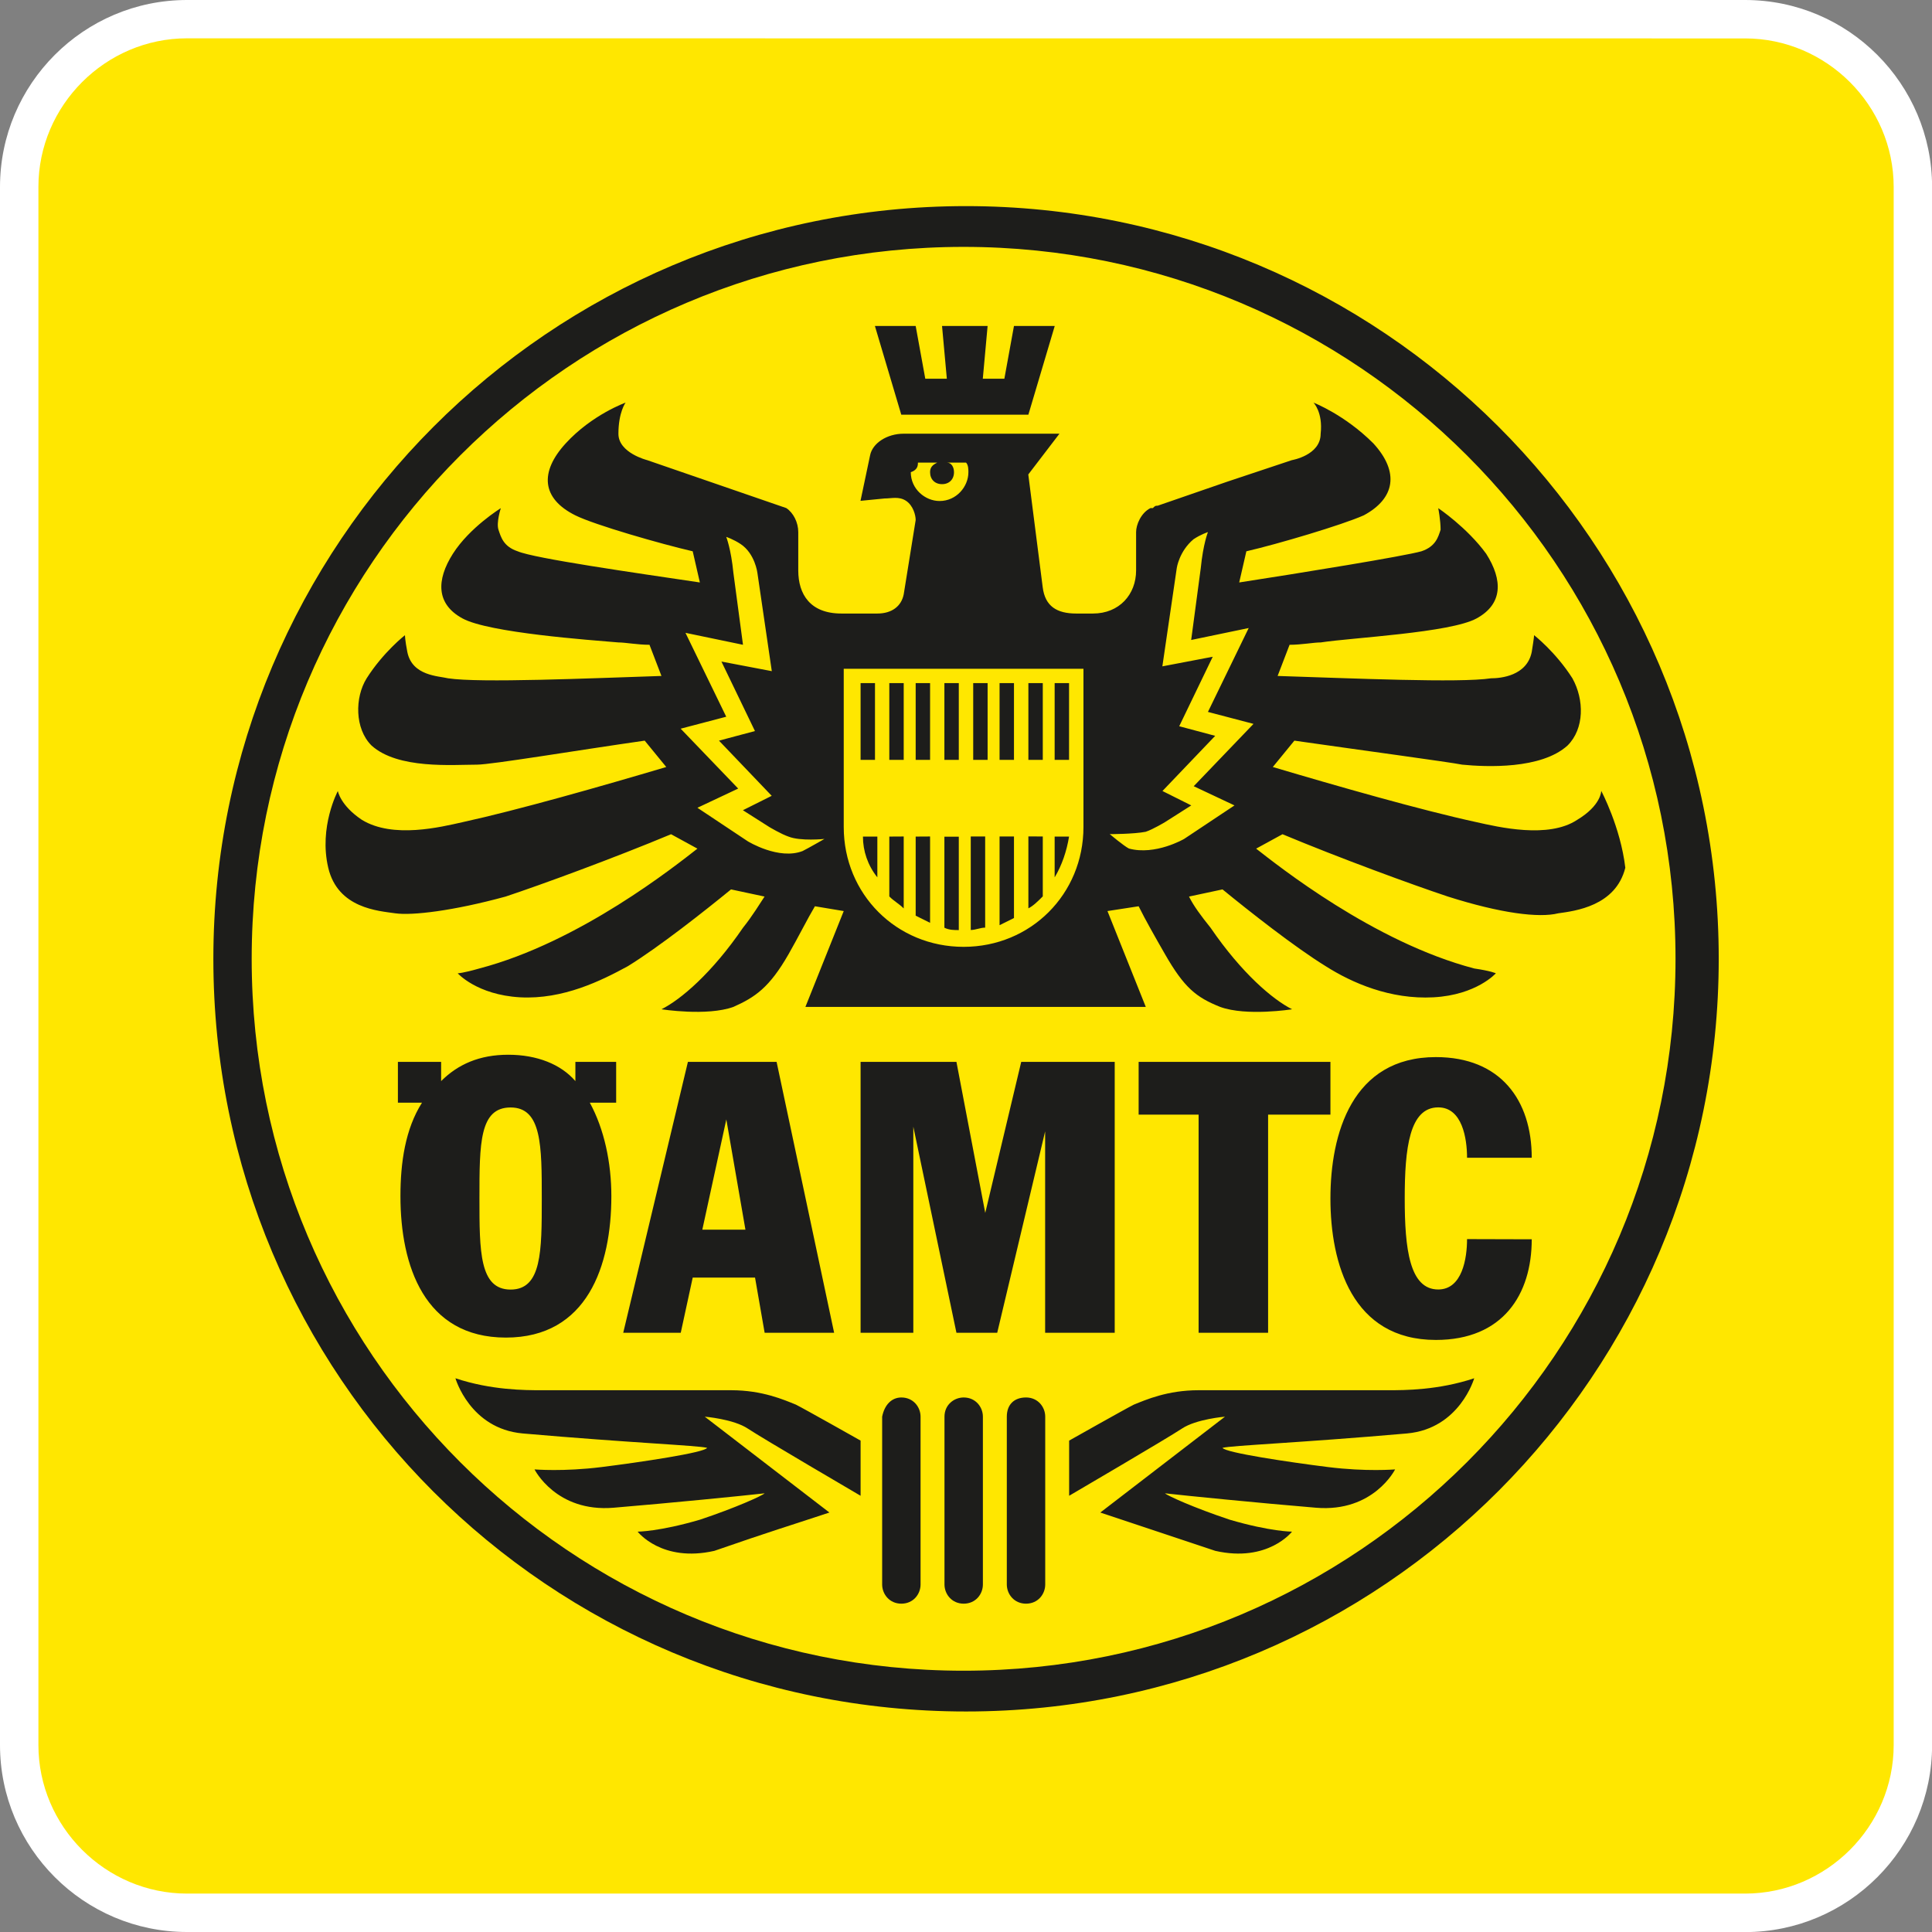 <?xml version="1.0" encoding="UTF-8" standalone="no"?>
<!-- Created with Inkscape (http://www.inkscape.org/) -->

<svg
   width="21.325mm"
   height="21.325mm"
   viewBox="0 0 21.325 21.325"
   version="1.1"
   id="svg2206"
   inkscape:export-filename="/home/mohammad/bitmap.png"
   inkscape:export-xdpi="96"
   inkscape:export-ydpi="96"
   inkscape:version="1.1.1 (3bf5ae0d25, 2021-09-20)"
   sodipodi:docname="drawing.svg"
   xmlns:inkscape="http://www.inkscape.org/namespaces/inkscape"
   xmlns:sodipodi="http://sodipodi.sourceforge.net/DTD/sodipodi-0.dtd"
   xmlns="http://www.w3.org/2000/svg"
   xmlns:svg="http://www.w3.org/2000/svg">
  <rect x="0" y="0" width="21.325" height="21.325" fill="#808080" stroke="none"/>
  <sodipodi:namedview
     id="namedview2208"
     pagecolor="#ffffff"
     bordercolor="#666666"
     borderopacity="1.0"
     inkscape:pageshadow="2"
     inkscape:pageopacity="0.0"
     inkscape:pagecheckerboard="0"
     inkscape:document-units="mm"
     showgrid="false"
     inkscape:zoom="0.53629349"
     inkscape:cx="196.72064"
     inkscape:cy="190.19437"
     inkscape:window-width="1600"
     inkscape:window-height="873"
     inkscape:window-x="0"
     inkscape:window-y="0"
     inkscape:window-maximized="1"
     inkscape:current-layer="layer1" />
  <defs
     id="defs2203" />
  <g
     inkscape:label="Layer 1"
     inkscape:groupmode="layer"
     id="layer1"
     transform="translate(-52.98,-98.369)">
    <path
       d="m 74.094,117.604 c 0,1.032 -0.847,1.852 -1.852,1.852 H 55.044 c -1.032,0 -1.852,-0.847 -1.852,-1.852 v -17.198 c 0,-1.032 0.847,-1.852 1.852,-1.852 h 17.198 c 1.032,0 1.852,0.847 1.852,1.852 z"
       fill="#ffe700"
       id="path1235"
       style="stroke-width:0.265" />
    <path
       d="M 72.242,119.694 H 55.044 c -1.138,0 -2.064,-0.926 -2.064,-2.064 V 100.433 c 0,-1.138 0.926,-2.064 2.064,-2.064 h 17.198 c 1.138,0 2.064,0.926 2.064,2.064 v 17.198 c 0,1.138 -0.926,2.064 -2.064,2.064 z M 55.044,98.792 c -0.9,0 -1.64,0.741 -1.64,1.64 v 17.198 c 0,0.9 0.741,1.64 1.64,1.64 h 17.198 c 0.9,0 1.64,-0.741 1.64,-1.64 V 100.433 c 0,-0.9 -0.741,-1.64 -1.64,-1.64 z"
       fill="#ffffff"
       id="path1237"
       style="stroke-width:0.265" />
    <path
       d="m 55.758,108.952 c 0,4.339 3.519,7.858 7.858,7.858 4.339,0 7.858,-3.519 7.858,-7.858 0,-4.339 -3.519,-7.858 -7.858,-7.858 -4.339,0 -7.858,3.519 -7.858,7.858 m -0.423,0 c 0,-4.577 3.704,-8.308 8.308,-8.308 4.577,0 8.308,3.704 8.308,8.308 0,4.577 -3.704,8.308 -8.308,8.308 -4.604,0 -8.308,-3.704 -8.308,-8.308 z m 2.064,1.138 h 0.45 v 0.212 c 0.185,-0.185 0.423,-0.291 0.741,-0.291 0.318,0 0.582,0.106 0.741,0.291 v -0.212 h 0.45 v 0.45 h -0.291 c 0.159,0.291 0.238,0.661 0.238,1.032 0,0.767 -0.265,1.561 -1.164,1.561 -0.9,0 -1.164,-0.794 -1.164,-1.561 0,-0.37 0.053,-0.741 0.238,-1.032 H 57.372 v -0.45 z m 0.873,1.508 c 0,0.582 0,1.005 0.344,1.005 0.344,0 0.344,-0.423 0.344,-1.005 0,-0.582 0,-1.005 -0.344,-1.005 -0.344,0 -0.344,0.397 -0.344,1.005 z m 1.587,1.482 0.714,-2.99 h 0.979 l 0.635,2.99 h -0.767 l -0.106,-0.609 h -0.688 l -0.132,0.609 z m 1.138,-2.355 -0.265,1.217 h 0.476 z m 1.482,2.355 v -2.99 h 1.058 l 0.318,1.667 0.397,-1.667 h 1.032 v 2.99 H 64.516 v -2.223 l -0.529,2.223 h -0.45 l -0.476,-2.275 v 2.275 z m 3.069,-2.408 v -0.582 h 2.117 v 0.582 h -0.688 v 2.408 h -0.767 v -2.408 z m 4.339,1.376 c 0,0.609 -0.318,1.111 -1.058,1.111 -0.926,0 -1.164,-0.847 -1.164,-1.561 0,-0.714 0.238,-1.561 1.164,-1.561 0.714,0 1.058,0.476 1.058,1.111 h -0.714 c 0,-0.212 -0.053,-0.556 -0.318,-0.556 -0.318,0 -0.37,0.45 -0.37,1.005 0,0.556 0.053,1.005 0.37,1.005 0.265,0 0.318,-0.344 0.318,-0.556 z"
       fill-rule="evenodd"
       clip-rule="evenodd"
       fill="#1d1d1b"
       id="path1239"
       style="stroke-width:0.265" />
    <path
       d="m 62.479,106.756 v -0.847 h 0.159 v 0.847 z m 0.026,0.847 h 0.159 v 0.45 c -0.106,-0.132 -0.159,-0.291 -0.159,-0.45 z m 2.275,-0.847 h -0.159 v -0.847 h 0.159 z m 0,0.847 c -0.026,0.159 -0.079,0.318 -0.159,0.45 v -0.45 z m -1.376,-0.847 v -0.847 h 0.159 v 0.847 z m 0.159,1.879 c -0.053,0 -0.106,0 -0.159,-0.026 v -1.005 h 0.159 z m 0.159,-1.879 v -0.847 h 0.159 v 0.847 z m 0.132,1.852 c -0.053,0 -0.106,0.026 -0.159,0.026 v -1.032 h 0.159 z m 0.159,-1.852 v -0.847 h 0.159 v 0.847 z m 0.159,1.746 -0.159,0.079 v -0.979 h 0.159 z m 0.318,-0.9 v 0.661 c -0.053,0.053 -0.106,0.106 -0.159,0.132 v -0.794 z m -0.159,-1.693 h 0.159 v 0.847 h -0.159 z m -1.085,1.693 v 0.953 l -0.159,-0.079 v -0.873 z m -0.159,-1.693 h 0.159 v 0.847 h -0.159 z m -0.132,1.693 v 0.794 c -0.053,-0.053 -0.106,-0.079 -0.159,-0.132 v -0.661 z m -0.159,-1.693 h 0.159 v 0.847 h -0.159 z"
       fill-rule="evenodd"
       clip-rule="evenodd"
       fill="#1d1d1b"
       id="path1241"
       style="stroke-width:0.265" />
    <path
       fill="#1d1d1b"
       d="m 64.331,102.946 0.291,-0.979 h -0.45 l -0.106,0.582 h -0.238 l 0.053,-0.582 h -0.503 l 0.053,0.582 h -0.238 l -0.106,-0.582 h -0.45 l 0.291,0.979 z"
       id="path1243"
       style="stroke-width:0.265" />
    <path
       d="m 70.654,107.1 c 0,0 0,0.159 -0.265,0.318 -0.318,0.212 -0.873,0.079 -1.111,0.026 -0.609,-0.132 -1.535,-0.397 -2.249,-0.609 l 0.238,-0.291 c 0.741,0.106 1.72,0.238 1.852,0.265 0.265,0.026 0.873,0.053 1.164,-0.212 0.185,-0.185 0.185,-0.503 0.053,-0.741 -0.185,-0.291 -0.423,-0.476 -0.423,-0.476 0,0 0,0.026 -0.026,0.185 -0.053,0.265 -0.344,0.291 -0.45,0.291 -0.344,0.053 -1.535,0 -2.355,-0.026 l 0.132,-0.344 c 0.132,0 0.265,-0.026 0.344,-0.026 0.344,-0.053 1.429,-0.106 1.72,-0.265 0.291,-0.159 0.291,-0.423 0.106,-0.714 -0.212,-0.291 -0.529,-0.503 -0.529,-0.503 0,0 0.026,0.132 0.026,0.238 -0.026,0.079 -0.053,0.185 -0.212,0.238 -0.185,0.053 -1.323,0.238 -2.011,0.344 l 0.079,-0.344 c 0.344,-0.079 1.058,-0.291 1.296,-0.397 0.344,-0.185 0.397,-0.476 0.106,-0.794 -0.318,-0.318 -0.661,-0.45 -0.661,-0.45 0,0 0.106,0.106 0.079,0.344 0,0.238 -0.318,0.291 -0.318,0.291 l -0.714,0.238 -0.767,0.265 c -0.026,0 -0.026,0 -0.053,0.026 h -0.026 c -0.106,0.053 -0.159,0.185 -0.159,0.265 v 0.423 c 0,0.265 -0.185,0.476 -0.476,0.476 h -0.185 c -0.212,0 -0.344,-0.079 -0.37,-0.291 l -0.159,-1.244 0.344,-0.45 h -1.72 c -0.185,0 -0.344,0.106 -0.37,0.238 l -0.106,0.503 0.265,-0.026 c 0.079,0 0.159,-0.026 0.238,0.026 0.079,0.053 0.106,0.159 0.106,0.212 l -0.132,0.82 c -0.026,0.132 -0.132,0.212 -0.291,0.212 h -0.397 c -0.344,0 -0.476,-0.212 -0.476,-0.476 v -0.423 c 0,-0.106 -0.053,-0.212 -0.132,-0.265 l -1.535,-0.529 c 0,0 -0.318,-0.079 -0.318,-0.291 0,-0.238 0.079,-0.344 0.079,-0.344 0,0 -0.37,0.132 -0.661,0.45 -0.291,0.318 -0.265,0.609 0.106,0.794 0.212,0.106 0.953,0.318 1.296,0.397 l 0.079,0.344 c -0.714,-0.106 -1.826,-0.265 -2.011,-0.344 -0.159,-0.053 -0.185,-0.159 -0.212,-0.238 -0.026,-0.079 0.026,-0.238 0.026,-0.238 0,0 -0.344,0.212 -0.529,0.503 -0.185,0.291 -0.185,0.556 0.106,0.714 0.291,0.159 1.402,0.238 1.72,0.265 0.079,0 0.212,0.026 0.344,0.026 l 0.132,0.344 c -0.794,0.026 -2.011,0.079 -2.355,0.026 -0.106,-0.026 -0.397,-0.026 -0.45,-0.291 -0.026,-0.132 -0.026,-0.185 -0.026,-0.185 0,0 -0.238,0.185 -0.423,0.476 -0.132,0.212 -0.132,0.556 0.053,0.741 0.291,0.265 0.9,0.212 1.164,0.212 0.159,0 1.111,-0.159 1.852,-0.265 l 0.238,0.291 c -0.714,0.212 -1.64,0.476 -2.249,0.609 -0.238,0.053 -0.767,0.185 -1.111,-0.026 -0.238,-0.159 -0.265,-0.318 -0.265,-0.318 0,0 -0.212,0.397 -0.106,0.847 0.106,0.45 0.556,0.476 0.741,0.503 0.185,0.026 0.635,-0.026 1.217,-0.185 0.397,-0.132 1.191,-0.423 1.826,-0.688 l 0.291,0.159 c -0.238,0.185 -1.296,1.032 -2.408,1.323 -0.185,0.053 -0.238,0.053 -0.238,0.053 0,0 0.212,0.238 0.688,0.265 0.476,0.026 0.9,-0.185 1.191,-0.344 0.344,-0.212 0.847,-0.609 1.138,-0.847 l 0.37,0.079 c -0.053,0.079 -0.132,0.212 -0.238,0.344 -0.344,0.503 -0.688,0.794 -0.9,0.9 0,0 0.503,0.079 0.794,-0.026 0.238,-0.106 0.397,-0.212 0.609,-0.582 0.106,-0.185 0.212,-0.397 0.291,-0.529 l 0.318,0.053 -0.423,1.058 h 3.757 l -0.423,-1.058 0.344,-0.053 c 0.079,0.159 0.185,0.344 0.291,0.529 0.212,0.37 0.344,0.476 0.609,0.582 0.291,0.106 0.794,0.026 0.794,0.026 -0.212,-0.106 -0.556,-0.397 -0.9,-0.9 -0.106,-0.132 -0.185,-0.238 -0.238,-0.344 l 0.37,-0.079 c 0.291,0.238 0.794,0.635 1.138,0.847 0.291,0.185 0.714,0.37 1.191,0.344 0.476,-0.026 0.688,-0.265 0.688,-0.265 0,0 -0.053,-0.026 -0.238,-0.053 -1.111,-0.291 -2.17,-1.138 -2.408,-1.323 l 0.291,-0.159 c 0.635,0.265 1.429,0.556 1.826,0.688 0.582,0.185 1.005,0.238 1.217,0.185 0.185,-0.026 0.635,-0.079 0.741,-0.503 -0.053,-0.45 -0.265,-0.847 -0.265,-0.847 z m -8.811,0.661 c -0.265,0.106 -0.609,-0.106 -0.609,-0.106 l -0.556,-0.37 0.45,-0.212 -0.635,-0.661 0.503,-0.132 -0.45,-0.926 0.635,0.132 -0.106,-0.794 c -0.026,-0.265 -0.079,-0.397 -0.079,-0.397 0,0 0.079,0.026 0.159,0.079 0.159,0.106 0.185,0.318 0.185,0.318 l 0.159,1.085 -0.556,-0.106 0.37,0.767 -0.397,0.106 0.582,0.609 -0.318,0.159 0.291,0.185 c 0,0 0.132,0.079 0.212,0.106 0.132,0.053 0.397,0.026 0.397,0.026 0,0 -0.185,0.106 -0.238,0.132 z m 1.27,-4.286 h 0.212 c -0.053,0.026 -0.079,0.053 -0.079,0.106 0,0.079 0.053,0.132 0.132,0.132 0.079,0 0.132,-0.053 0.132,-0.132 0,-0.053 -0.026,-0.106 -0.079,-0.106 h 0.212 c 0.026,0.026 0.026,0.079 0.026,0.106 0,0.159 -0.132,0.318 -0.318,0.318 -0.159,0 -0.318,-0.132 -0.318,-0.318 0.079,-0.026 0.079,-0.079 0.079,-0.106 z m 1.826,4.022 c 0,0.741 -0.582,1.323 -1.323,1.323 -0.741,0 -1.323,-0.582 -1.323,-1.323 v -1.746 h 2.646 z m 1.217,-0.45 0.45,0.212 -0.556,0.37 c 0,0 -0.318,0.185 -0.609,0.106 -0.053,-0.026 -0.212,-0.159 -0.212,-0.159 0,0 0.265,0 0.397,-0.026 0.079,-0.026 0.212,-0.106 0.212,-0.106 l 0.291,-0.185 -0.318,-0.159 0.582,-0.609 -0.397,-0.106 0.37,-0.767 -0.556,0.106 0.159,-1.085 c 0,0 0.026,-0.185 0.185,-0.318 0.079,-0.053 0.159,-0.079 0.159,-0.079 0,0 -0.053,0.132 -0.079,0.397 l -0.106,0.794 0.635,-0.132 -0.45,0.926 0.503,0.132 z"
       fill="#1d1d1b"
       id="path1245"
       style="stroke-width:0.265" />
    <path
       d="m 65.125,115.064 1.376,-1.058 c 0,0 -0.318,0.026 -0.476,0.132 -0.159,0.106 -1.244,0.741 -1.244,0.741 v -0.609 c 0,0 0.609,-0.344 0.714,-0.397 0.132,-0.053 0.37,-0.159 0.714,-0.159 h 2.09 c 0.185,0 0.556,0 0.953,-0.132 0,0 -0.159,0.556 -0.741,0.609 -1.217,0.106 -1.931,0.132 -2.037,0.159 0.026,0.053 0.741,0.159 1.164,0.212 0.423,0.053 0.741,0.026 0.741,0.026 0,0 -0.238,0.476 -0.873,0.423 -0.635,-0.053 -1.429,-0.132 -1.667,-0.159 0.026,0.026 0.318,0.159 0.714,0.291 0.45,0.132 0.688,0.132 0.688,0.132 0,0 -0.265,0.344 -0.847,0.212 z m -2.196,-1.27 c 0.132,0 0.212,0.106 0.212,0.212 v 1.852 c 0,0.106 -0.079,0.212 -0.212,0.212 -0.132,0 -0.212,-0.106 -0.212,-0.212 v -1.852 c 0.026,-0.132 0.106,-0.212 0.212,-0.212 z m 1.376,0 c 0.132,0 0.212,0.106 0.212,0.212 v 1.852 c 0,0.106 -0.079,0.212 -0.212,0.212 -0.132,0 -0.212,-0.106 -0.212,-0.212 v -1.852 c 0,-0.132 0.079,-0.212 0.212,-0.212 z m -0.688,0 c 0.132,0 0.212,0.106 0.212,0.212 v 1.852 c 0,0.106 -0.079,0.212 -0.212,0.212 -0.132,0 -0.212,-0.106 -0.212,-0.212 v -1.852 c 0,-0.132 0.106,-0.212 0.212,-0.212 z m -1.482,1.27 -1.376,-1.058 c 0,0 0.318,0.026 0.476,0.132 0.159,0.106 1.244,0.741 1.244,0.741 v -0.609 c 0,0 -0.609,-0.344 -0.714,-0.397 -0.132,-0.053 -0.37,-0.159 -0.714,-0.159 H 58.96 c -0.185,0 -0.556,0 -0.953,-0.132 0,0 0.159,0.556 0.741,0.609 1.217,0.106 1.931,0.132 2.037,0.159 -0.026,0.053 -0.741,0.159 -1.164,0.212 -0.423,0.053 -0.741,0.026 -0.741,0.026 0,0 0.238,0.476 0.873,0.423 0.635,-0.053 1.429,-0.132 1.667,-0.159 -0.026,0.026 -0.318,0.159 -0.714,0.291 -0.45,0.132 -0.688,0.132 -0.688,0.132 0,0 0.265,0.344 0.847,0.212 0.609,-0.212 0.873,-0.291 1.27,-0.423 z"
       fill-rule="evenodd"
       clip-rule="evenodd"
       fill="#1d1d1b"
       id="path1247"
       style="stroke-width:0.265" />
  </g>
</svg>
